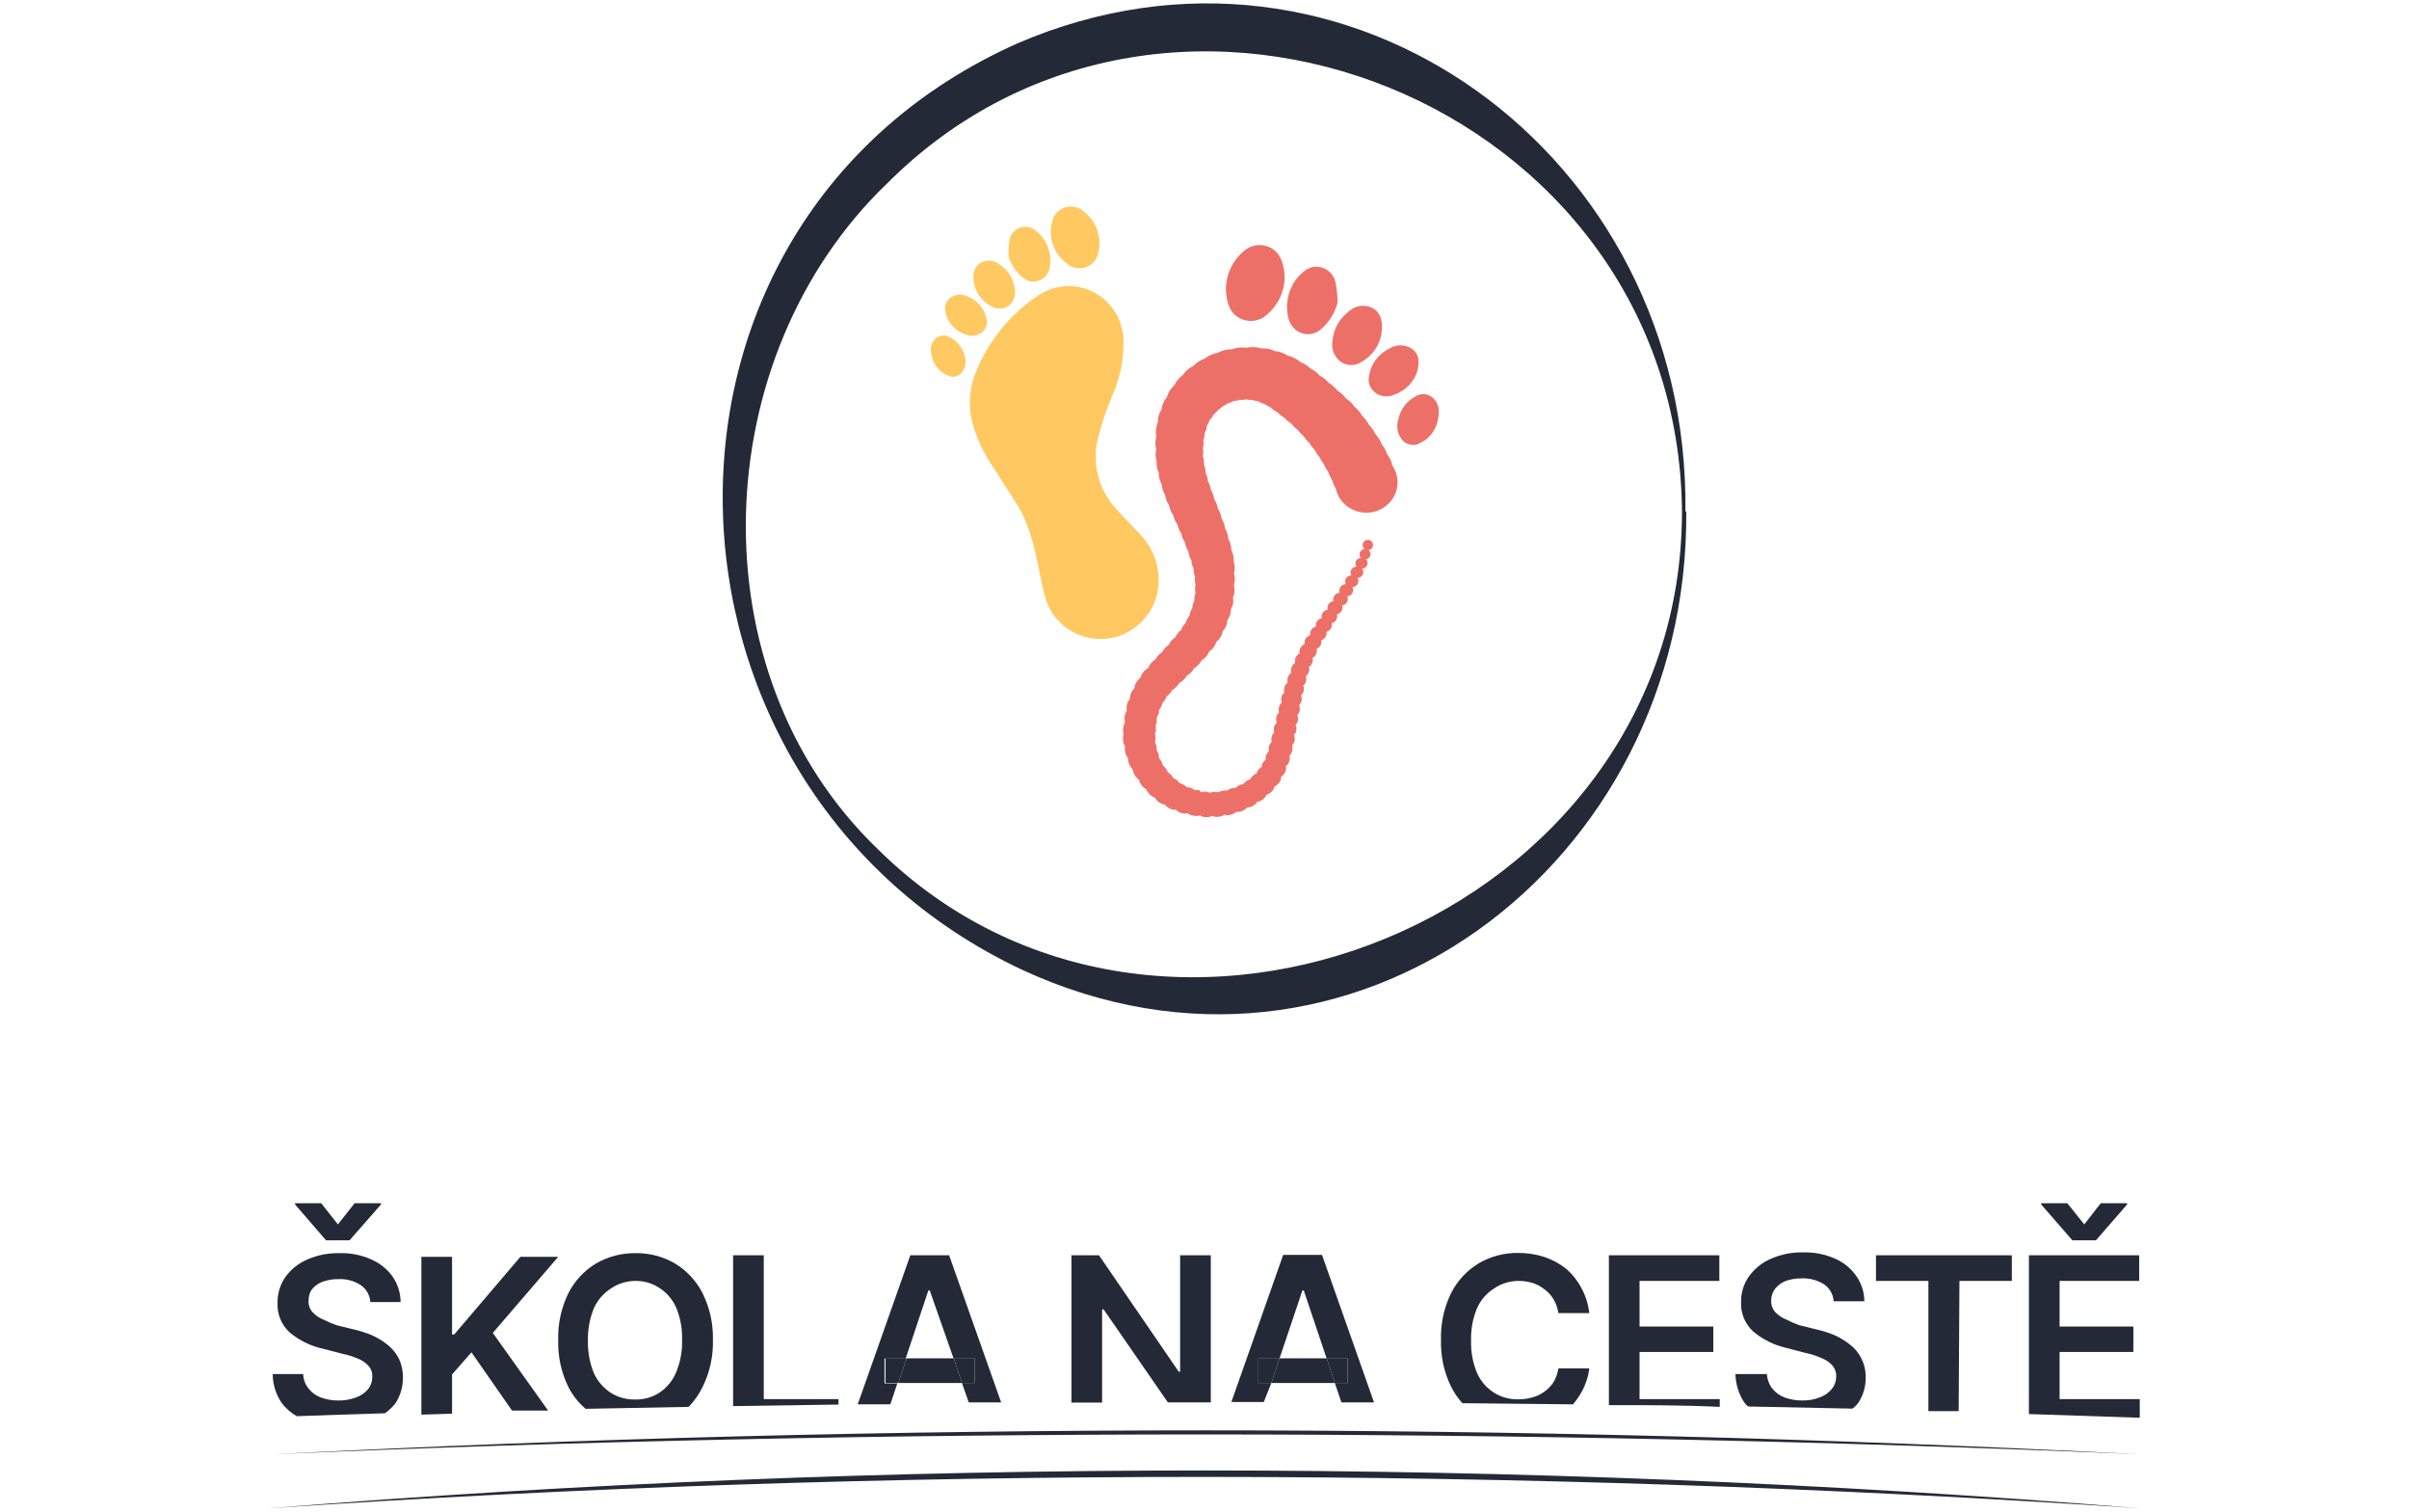 <svg width="255" height="160" viewBox="0 0 255 160" fill="none" xmlns="http://www.w3.org/2000/svg">
<path d="M178.498 54.139C178.772 91.629 142.812 118.679 108.196 102.648C66.972 83.277 65.058 23.562 107.763 4.562C142.607 -10.378 178.863 16.463 178.407 54.139H178.498ZM178.043 54.139C177.655 10.803 123.829 -10.61 93.862 19.456C74.857 37.737 73.467 71.121 92.86 89.819C122.872 119.63 178.043 97.243 178.043 54.139Z" fill="#242937"/>
<path d="M28.866 153.925C94.701 150.555 160.665 150.555 226.5 153.925C160.958 151.151 94.305 151.11 28.866 153.925Z" fill="#242937"/>
<path d="M28.5 159.642C94.457 154.308 160.543 154.308 226.5 159.642C160.836 155.251 94.061 155.186 28.5 159.642Z" fill="#242937"/>
<path d="M93.73 143.775V146.384H95.086L95.97 143.775H93.73Z" fill="#242937"/>
<path d="M103.181 146.384V143.775H100.962L101.825 146.384H103.181Z" fill="#242937"/>
<path d="M140.432 143.775H135.439L134.576 146.384H141.295L140.432 143.775Z" fill="#242937"/>
<path d="M142.651 146.384V143.775H140.432L141.295 146.384H142.651Z" fill="#242937"/>
<path d="M133.2 143.775V146.384H134.576L135.439 143.775H133.2Z" fill="#242937"/>
<path d="M41.851 148.542C42.375 147.742 42.654 146.806 42.652 145.85C42.668 145.141 42.52 144.438 42.221 143.795C41.928 143.232 41.523 142.735 41.029 142.337C40.507 141.923 39.934 141.578 39.324 141.309C38.659 141.036 37.972 140.823 37.269 140.672L35.605 140.261C35.148 140.097 34.702 139.905 34.269 139.686C33.834 139.522 33.441 139.262 33.119 138.926C32.956 138.755 32.831 138.551 32.753 138.327C32.675 138.104 32.646 137.867 32.667 137.631C32.662 137.24 32.769 136.855 32.975 136.522C33.27 136.146 33.66 135.855 34.105 135.68C34.657 135.477 35.243 135.38 35.831 135.392C36.666 135.347 37.494 135.57 38.194 136.029C38.486 136.231 38.729 136.497 38.903 136.807C39.078 137.116 39.179 137.462 39.2 137.816H42.406C42.4 136.855 42.107 135.918 41.563 135.125C40.983 134.32 40.195 133.687 39.283 133.296C38.229 132.83 37.085 132.605 35.934 132.639C34.776 132.612 33.627 132.836 32.564 133.296C31.629 133.687 30.819 134.327 30.222 135.145C29.653 135.957 29.358 136.929 29.379 137.919C29.352 138.498 29.452 139.076 29.672 139.612C29.892 140.148 30.227 140.629 30.653 141.022C31.662 141.869 32.86 142.46 34.146 142.747L36.201 143.282C36.772 143.393 37.33 143.565 37.865 143.795C38.296 143.957 38.682 144.218 38.995 144.556C39.137 144.71 39.247 144.891 39.318 145.089C39.388 145.287 39.418 145.497 39.406 145.706C39.417 146.191 39.257 146.664 38.954 147.042C38.621 147.437 38.188 147.735 37.701 147.905C37.105 148.135 36.47 148.247 35.831 148.233C35.201 148.242 34.575 148.137 33.982 147.925C33.464 147.739 33.008 147.412 32.667 146.98C32.311 146.543 32.109 146.002 32.091 145.439H28.866C28.873 146.514 29.195 147.564 29.79 148.459C30.225 149.047 30.778 149.537 31.413 149.898C34.475 149.774 37.577 149.692 40.741 149.589C41.161 149.297 41.535 148.944 41.851 148.542Z" fill="#242937"/>
<path d="M37.002 131.283L40.331 127.482V127.358H37.536L35.769 129.598L34.002 127.358H31.229V127.482L34.516 131.283H37.002Z" fill="#242937"/>
<path d="M47.85 145.48L49.905 143.138L54.199 149.302H58.021L52.165 141.083L59.089 133.029H55.083L48.077 141.248H47.85V133.029H44.604V149.733L47.85 149.631V145.48Z" fill="#242937"/>
<path d="M74.376 146.795C75.135 145.257 75.509 143.558 75.465 141.843C75.509 140.129 75.135 138.429 74.376 136.892C73.712 135.582 72.694 134.486 71.438 133.728C70.19 133.003 68.771 132.627 67.328 132.639C65.845 132.613 64.382 132.989 63.096 133.728C61.839 134.486 60.821 135.582 60.158 136.892C59.405 138.431 59.038 140.131 59.089 141.843C59.038 143.556 59.405 145.256 60.158 146.795C60.61 147.681 61.231 148.469 61.986 149.117L72.896 148.911C73.498 148.288 73.997 147.574 74.376 146.795ZM69.794 147.411C69.03 147.904 68.135 148.155 67.226 148.131C66.311 148.151 65.41 147.901 64.637 147.411C63.867 146.906 63.254 146.194 62.87 145.357C62.423 144.262 62.206 143.087 62.233 141.905C62.206 140.723 62.423 139.548 62.87 138.453C63.254 137.616 63.867 136.904 64.637 136.399C65.398 135.873 66.3 135.587 67.226 135.577C68.136 135.56 69.031 135.818 69.794 136.316C70.569 136.816 71.183 137.53 71.561 138.371C72.019 139.462 72.237 140.64 72.198 141.823C72.237 143.006 72.019 144.183 71.561 145.275C71.197 146.146 70.582 146.89 69.794 147.411Z" fill="#242937"/>
<path d="M88.758 148.09H80.848V132.865H77.601V148.829L88.758 148.665V148.09Z" fill="#242937"/>
<path d="M95.97 143.775L95.086 146.384H101.825L100.962 143.775H95.97Z" fill="#242937"/>
<path d="M100.469 132.865H96.36L90.792 148.644H94.244L94.984 146.425H93.627V143.795H95.867L98.271 136.584H98.415L100.942 143.795H103.181V146.384H101.825L102.545 148.439H105.976L100.469 132.865Z" fill="#242937"/>
<path d="M116.66 138.597H116.824L123.625 148.439H128.166V132.865H124.919V145.192H124.776L116.331 132.865H113.414V148.459H116.66V138.597Z" fill="#242937"/>
<path d="M134.576 146.384H133.2V143.795H135.439L137.864 136.584H138.007L140.432 143.795H142.651V146.384H141.295L141.993 148.439H145.445L139.939 132.824H135.829L130.344 148.398H133.775L134.576 146.384Z" fill="#242937"/>
<path d="M167.45 147.268C167.863 146.517 168.128 145.694 168.231 144.843H164.964C164.883 145.341 164.717 145.821 164.471 146.261C163.946 147.069 163.141 147.655 162.211 147.905C161.724 148.048 161.218 148.117 160.711 148.11C159.796 148.135 158.894 147.884 158.122 147.391C157.343 146.896 156.728 146.181 156.355 145.336C155.897 144.245 155.68 143.068 155.718 141.885C155.682 140.709 155.9 139.538 156.355 138.453C156.73 137.61 157.344 136.896 158.122 136.399C158.883 135.871 159.785 135.584 160.711 135.577C161.233 135.575 161.752 135.652 162.252 135.803C162.708 135.95 163.133 136.18 163.505 136.481C163.888 136.763 164.209 137.12 164.45 137.529C164.712 137.978 164.887 138.473 164.964 138.988H168.231C168.125 138.051 167.839 137.144 167.389 136.317C166.974 135.535 166.417 134.838 165.745 134.262C165.048 133.72 164.263 133.303 163.423 133.029C162.527 132.743 161.59 132.605 160.649 132.618C159.207 132.606 157.787 132.982 156.54 133.707C155.283 134.466 154.265 135.562 153.602 136.871C152.849 138.411 152.483 140.11 152.534 141.823C152.483 143.536 152.849 145.235 153.602 146.775C153.922 147.406 154.323 147.993 154.794 148.521L166.505 148.644C166.869 148.221 167.186 147.76 167.45 147.268Z" fill="#242937"/>
<path d="M182.038 148.09H173.552V143.097H181.36V140.405H173.552V135.577H181.997V132.865H170.306V148.726C174.271 148.726 178.175 148.726 182.038 148.911V148.09Z" fill="#242937"/>
<path d="M196.667 148.542C197.207 147.748 197.493 146.81 197.489 145.85C197.508 145.139 197.353 144.433 197.037 143.795C196.758 143.224 196.35 142.724 195.845 142.337C195.33 141.923 194.764 141.578 194.16 141.309C193.496 141.036 192.808 140.823 192.106 140.672L190.441 140.262C189.991 140.099 189.551 139.907 189.126 139.686C188.688 139.517 188.289 139.258 187.955 138.926C187.793 138.754 187.667 138.55 187.586 138.327C187.505 138.105 187.47 137.868 187.483 137.632C187.485 137.203 187.622 136.787 187.873 136.44C188.165 136.069 188.547 135.779 188.983 135.598C189.543 135.397 190.134 135.3 190.729 135.31C191.563 135.277 192.387 135.499 193.092 135.947C193.384 136.149 193.627 136.415 193.801 136.725C193.976 137.034 194.077 137.38 194.099 137.734H197.345C197.343 136.77 197.041 135.829 196.482 135.043C195.915 134.234 195.132 133.6 194.222 133.214C193.168 132.751 192.024 132.526 190.873 132.557C189.715 132.53 188.566 132.754 187.503 133.214C186.568 133.605 185.758 134.245 185.161 135.063C184.577 135.868 184.274 136.843 184.298 137.837C184.273 138.417 184.377 138.996 184.6 139.532C184.824 140.068 185.163 140.549 185.592 140.94C186.598 141.78 187.788 142.371 189.065 142.665L191.119 143.2C191.707 143.319 192.279 143.505 192.825 143.754C193.255 143.916 193.642 144.177 193.955 144.515C194.235 144.831 194.382 145.243 194.366 145.665C194.377 146.15 194.217 146.623 193.914 147.001C193.578 147.411 193.138 147.724 192.64 147.905C192.045 148.139 191.409 148.251 190.77 148.233C190.147 148.24 189.528 148.136 188.942 147.925C188.417 147.74 187.955 147.413 187.606 146.98C187.267 146.534 187.067 145.998 187.031 145.439H183.702C183.726 146.515 184.054 147.562 184.647 148.459C184.767 148.606 184.897 148.744 185.038 148.87L196.092 149.096C196.305 148.935 196.498 148.749 196.667 148.542Z" fill="#242937"/>
<path d="M207.413 135.577H212.96V132.865H198.578V135.577H204.125V149.363H207.33L207.413 135.577Z" fill="#242937"/>
<path d="M221.857 131.283L225.165 127.482V127.358H222.37L220.624 129.598L218.836 127.358H216.063V127.482L219.37 131.283H221.857Z" fill="#242937"/>
<path d="M226.5 148.09H218.014V143.097H225.822V140.405H218.014V135.577H226.438V132.865H214.768V149.672L226.5 150.062V148.09Z" fill="#242937"/>
<path d="M147.376 49.186C147.268 48.788 147.083 48.413 146.833 48.082C146.715 47.694 146.518 47.334 146.253 47.022C146.107 46.62 145.879 46.25 145.583 45.936C145.42 45.566 145.187 45.23 144.895 44.946C144.715 44.583 144.466 44.256 144.162 43.984C143.967 43.628 143.703 43.312 143.383 43.056C143.146 42.705 142.838 42.405 142.478 42.173C142.236 41.84 141.928 41.557 141.572 41.343C141.333 41.015 141.024 40.741 140.667 40.539C140.407 40.218 140.08 39.956 139.707 39.77C139.441 39.451 139.108 39.192 138.73 39.011C138.422 38.708 138.052 38.473 137.643 38.322C137.287 38.006 136.859 37.779 136.394 37.659H136.33C136.054 37.471 135.749 37.328 135.425 37.235C135.273 37.202 135.119 37.181 134.963 37.174C134.778 37.082 134.584 37.008 134.384 36.953C134.088 36.883 133.782 36.859 133.479 36.882L133.297 36.811C132.851 36.705 132.386 36.705 131.939 36.811C131.424 36.725 130.894 36.78 130.409 36.97C129.882 36.955 129.36 37.087 128.906 37.35C128.402 37.421 127.928 37.63 127.539 37.951C127.066 38.104 126.642 38.375 126.308 38.737C125.865 38.95 125.489 39.276 125.222 39.682C124.825 39.959 124.513 40.334 124.316 40.769C123.93 41.104 123.653 41.544 123.52 42.032C123.276 42.321 123.099 42.658 123.004 43.021C122.976 43.128 122.958 43.237 122.949 43.348C122.804 43.564 122.697 43.803 122.632 44.054C122.578 44.259 122.554 44.47 122.56 44.681C122.503 44.821 122.461 44.966 122.433 45.114C122.342 45.461 122.326 45.822 122.388 46.174V46.263C122.27 46.682 122.27 47.124 122.388 47.543C122.284 47.969 122.3 48.415 122.433 48.833C122.402 49.248 122.48 49.665 122.659 50.043C122.649 50.466 122.756 50.884 122.967 51.253C122.993 51.654 123.12 52.043 123.339 52.384C123.377 52.771 123.517 53.142 123.746 53.461C123.805 53.846 123.96 54.21 124.199 54.521C124.265 54.879 124.414 55.217 124.633 55.511C124.699 55.854 124.841 56.18 125.05 56.464C125.104 56.807 125.237 57.133 125.439 57.418C125.484 57.756 125.608 58.08 125.801 58.364C125.829 58.697 125.934 59.02 126.109 59.309C126.125 59.616 126.205 59.916 126.344 60.192C126.334 60.493 126.387 60.794 126.498 61.075C126.461 61.35 126.48 61.629 126.553 61.897C126.486 62.187 126.486 62.489 126.553 62.78C126.525 62.837 126.5 62.896 126.48 62.956C126.435 63.154 126.417 63.355 126.426 63.557C126.358 63.689 126.307 63.829 126.272 63.972C126.233 64.102 126.212 64.235 126.208 64.37C126.086 64.548 125.994 64.745 125.937 64.953C125.933 65.011 125.933 65.071 125.937 65.129C125.74 65.358 125.598 65.627 125.52 65.915C125.297 66.132 125.127 66.394 125.022 66.684C124.753 66.884 124.541 67.149 124.407 67.452C124.103 67.653 123.862 67.931 123.71 68.256C123.406 68.452 123.162 68.723 123.004 69.042C122.696 69.232 122.448 69.501 122.288 69.82C121.941 70.023 121.673 70.334 121.528 70.703C121.134 70.935 120.846 71.305 120.722 71.736C120.41 71.975 120.188 72.307 120.088 72.681C120.084 72.731 120.084 72.782 120.088 72.832C119.87 73.051 119.714 73.322 119.636 73.618C119.608 73.743 119.59 73.87 119.581 73.998C119.442 74.18 119.341 74.387 119.283 74.607C119.242 74.805 119.242 75.009 119.283 75.208C119.196 75.346 119.129 75.494 119.083 75.649C119.015 75.91 119.015 76.183 119.083 76.444C119.031 76.539 118.991 76.64 118.966 76.745C118.858 77.058 118.842 77.394 118.92 77.716V77.796C118.815 78.211 118.877 78.65 119.092 79.023C119.058 79.24 119.068 79.46 119.123 79.673C119.177 79.885 119.275 80.085 119.409 80.26C119.406 80.48 119.449 80.698 119.535 80.901C119.62 81.105 119.747 81.289 119.907 81.444C119.934 81.661 120.007 81.87 120.121 82.058C120.234 82.247 120.387 82.41 120.568 82.539C120.618 82.749 120.712 82.948 120.845 83.121C120.977 83.294 121.145 83.439 121.338 83.546C121.417 83.746 121.539 83.928 121.695 84.081C121.851 84.233 122.037 84.351 122.243 84.429C122.345 84.608 122.484 84.764 122.651 84.889C122.817 85.013 123.008 85.103 123.212 85.153H123.302C123.506 85.421 123.796 85.614 124.126 85.701C124.237 85.714 124.35 85.714 124.461 85.701C124.644 85.885 124.876 86.017 125.131 86.081C125.32 86.116 125.513 86.116 125.701 86.081C125.855 86.193 126.031 86.274 126.218 86.319C126.478 86.39 126.754 86.39 127.014 86.319C127.124 86.377 127.239 86.424 127.358 86.461C127.683 86.536 128.025 86.502 128.327 86.363L128.49 86.425C128.679 86.471 128.875 86.479 129.067 86.447C129.258 86.415 129.441 86.344 129.604 86.24C129.82 86.292 130.047 86.291 130.263 86.237C130.48 86.183 130.679 86.078 130.844 85.931C131.062 85.953 131.283 85.922 131.486 85.842C131.69 85.762 131.87 85.635 132.012 85.471C132.227 85.466 132.437 85.408 132.624 85.303C132.811 85.198 132.967 85.05 133.08 84.871C133.296 84.836 133.5 84.75 133.672 84.618C133.844 84.487 133.98 84.316 134.067 84.12C134.276 84.058 134.464 83.944 134.613 83.789C134.762 83.634 134.867 83.444 134.918 83.237C135.085 83.162 135.232 83.052 135.35 82.914C135.467 82.777 135.552 82.615 135.597 82.442C135.601 82.371 135.601 82.3 135.597 82.23C135.853 82.069 136.038 81.82 136.113 81.532C136.14 81.389 136.14 81.242 136.113 81.099C136.294 80.951 136.426 80.754 136.493 80.534C136.534 80.35 136.534 80.161 136.493 79.977C136.629 79.846 136.726 79.681 136.774 79.5C136.833 79.301 136.833 79.09 136.774 78.891C136.894 78.766 136.982 78.615 137.028 78.449C137.074 78.234 137.055 78.01 136.973 77.804C137.084 77.686 137.165 77.544 137.209 77.389C137.256 77.17 137.234 76.942 137.145 76.736C137.256 76.618 137.337 76.475 137.381 76.32C137.429 76.107 137.407 75.885 137.317 75.685C137.437 75.567 137.524 75.421 137.571 75.261C137.619 75.05 137.597 74.831 137.507 74.633C137.634 74.516 137.725 74.366 137.77 74.201C137.816 74 137.797 73.79 137.716 73.6C137.849 73.481 137.946 73.328 137.996 73.158C138.045 72.964 138.029 72.76 137.951 72.575C138.096 72.457 138.2 72.297 138.247 72.118C138.294 71.939 138.282 71.75 138.214 71.577C138.382 71.459 138.503 71.287 138.558 71.091C138.606 70.93 138.606 70.758 138.558 70.597C138.745 70.478 138.88 70.295 138.938 70.085C138.978 69.937 138.978 69.782 138.938 69.634C139.043 69.58 139.135 69.505 139.209 69.414C139.282 69.322 139.335 69.217 139.363 69.104C139.399 68.965 139.399 68.819 139.363 68.68C139.484 68.634 139.591 68.56 139.677 68.465C139.762 68.369 139.822 68.255 139.852 68.132C139.879 68.01 139.879 67.884 139.852 67.762C140.04 67.708 140.201 67.588 140.304 67.424C140.406 67.261 140.442 67.066 140.405 66.878C140.539 66.843 140.662 66.774 140.76 66.677C140.859 66.581 140.93 66.462 140.966 66.331C140.998 66.206 140.998 66.076 140.966 65.951C141.067 65.929 141.163 65.886 141.246 65.826C141.33 65.766 141.4 65.689 141.451 65.601C141.502 65.512 141.534 65.415 141.544 65.314C141.554 65.213 141.542 65.111 141.509 65.015C141.645 64.989 141.77 64.927 141.871 64.834C141.972 64.742 142.044 64.624 142.079 64.493C142.121 64.361 142.121 64.219 142.079 64.087C142.216 64.064 142.343 64.002 142.444 63.909C142.545 63.817 142.617 63.697 142.65 63.566C142.69 63.418 142.674 63.261 142.605 63.124C142.747 63.112 142.881 63.057 142.99 62.967C143.099 62.877 143.176 62.756 143.211 62.621C143.253 62.464 143.234 62.297 143.157 62.153C143.298 62.144 143.433 62.092 143.543 62.005C143.654 61.918 143.734 61.8 143.772 61.667C143.794 61.583 143.798 61.496 143.784 61.411C143.77 61.326 143.738 61.245 143.691 61.172C143.829 61.169 143.963 61.121 144.07 61.036C144.178 60.952 144.255 60.835 144.289 60.704C144.312 60.615 144.314 60.522 144.296 60.431C144.277 60.341 144.237 60.256 144.18 60.183C144.296 60.181 144.41 60.145 144.506 60.081C144.602 60.017 144.676 59.927 144.721 59.822C144.765 59.717 144.777 59.601 144.755 59.49C144.733 59.378 144.678 59.275 144.596 59.194C144.703 59.179 144.804 59.136 144.887 59.069C144.97 59.002 145.033 58.914 145.067 58.814C145.093 58.708 145.088 58.598 145.053 58.495C145.017 58.392 144.953 58.3 144.868 58.231C144.995 58.212 145.111 58.151 145.197 58.058C145.283 57.965 145.334 57.846 145.342 57.721C145.349 57.597 145.312 57.473 145.238 57.371C145.163 57.269 145.055 57.196 144.931 57.162C144.861 57.144 144.787 57.139 144.714 57.148C144.641 57.158 144.572 57.182 144.508 57.218C144.445 57.254 144.39 57.302 144.346 57.359C144.302 57.416 144.27 57.481 144.252 57.551C144.226 57.651 144.228 57.756 144.26 57.855C144.293 57.953 144.352 58.041 144.433 58.107C144.314 58.118 144.202 58.165 144.111 58.241C144.02 58.317 143.956 58.418 143.926 58.531C143.902 58.621 143.902 58.715 143.925 58.805C143.949 58.895 143.996 58.977 144.062 59.044C143.932 59.05 143.807 59.096 143.704 59.175C143.602 59.254 143.528 59.363 143.492 59.485C143.471 59.57 143.469 59.658 143.486 59.743C143.503 59.829 143.539 59.909 143.591 59.98C143.452 59.981 143.316 60.026 143.205 60.109C143.094 60.192 143.013 60.308 142.976 60.439C142.939 60.599 142.965 60.766 143.048 60.907C142.902 60.906 142.76 60.953 142.643 61.039C142.527 61.125 142.443 61.247 142.405 61.384C142.372 61.533 142.391 61.689 142.46 61.826C142.308 61.828 142.162 61.879 142.043 61.97C141.924 62.061 141.838 62.187 141.799 62.329C141.754 62.464 141.754 62.61 141.799 62.745C141.648 62.753 141.503 62.808 141.386 62.901C141.269 62.995 141.185 63.123 141.147 63.266C141.11 63.384 141.11 63.51 141.147 63.628C141 63.648 140.863 63.712 140.753 63.809C140.643 63.907 140.566 64.034 140.531 64.175C140.5 64.291 140.5 64.413 140.531 64.529C140.386 64.554 140.251 64.618 140.142 64.716C140.033 64.812 139.955 64.938 139.916 65.076C139.888 65.187 139.888 65.302 139.916 65.412C139.771 65.443 139.638 65.512 139.531 65.612C139.424 65.711 139.347 65.838 139.309 65.977C139.287 66.085 139.287 66.196 139.309 66.304C139.165 66.338 139.032 66.41 138.926 66.511C138.819 66.612 138.742 66.739 138.702 66.878C138.68 66.989 138.68 67.103 138.702 67.214C138.562 67.256 138.434 67.332 138.33 67.433C138.226 67.535 138.148 67.66 138.105 67.797C138.073 67.922 138.073 68.052 138.105 68.177C137.977 68.227 137.862 68.304 137.77 68.403C137.677 68.503 137.609 68.622 137.571 68.751C137.534 68.884 137.534 69.024 137.571 69.157C137.456 69.213 137.354 69.293 137.273 69.39C137.192 69.488 137.133 69.601 137.1 69.722C137.064 69.868 137.064 70.019 137.1 70.164C136.894 70.291 136.745 70.49 136.683 70.721C136.637 70.879 136.637 71.048 136.683 71.206C136.501 71.334 136.367 71.517 136.303 71.728C136.253 71.898 136.253 72.078 136.303 72.249C136.135 72.375 136.014 72.552 135.959 72.752C135.898 72.933 135.898 73.128 135.959 73.309C135.801 73.429 135.688 73.598 135.639 73.789C135.59 73.979 135.607 74.18 135.688 74.36C135.545 74.486 135.442 74.648 135.389 74.828C135.33 75.021 135.33 75.227 135.389 75.42C135.253 75.544 135.156 75.703 135.108 75.879C135.06 76.079 135.075 76.289 135.153 76.48C135.022 76.603 134.928 76.758 134.882 76.93C134.823 77.123 134.823 77.329 134.882 77.522C134.752 77.649 134.658 77.808 134.61 77.981C134.56 78.163 134.56 78.355 134.61 78.538C134.47 78.667 134.37 78.832 134.321 79.014C134.284 79.18 134.284 79.352 134.321 79.518C134.168 79.662 134.056 79.841 133.995 80.039C133.981 80.154 133.981 80.269 133.995 80.384C133.779 80.545 133.626 80.772 133.56 81.028C133.556 81.075 133.556 81.123 133.56 81.17C133.287 81.326 133.086 81.579 132.999 81.876C132.709 81.993 132.473 82.21 132.338 82.486C132.04 82.563 131.78 82.742 131.604 82.989C131.291 83.023 131.001 83.168 130.79 83.396C130.461 83.379 130.138 83.483 129.884 83.687C129.572 83.642 129.253 83.701 128.979 83.855C128.678 83.777 128.36 83.799 128.074 83.917L127.847 83.837C127.61 83.775 127.36 83.775 127.123 83.837C127.076 83.764 127.022 83.696 126.96 83.634C126.799 83.603 126.632 83.603 126.471 83.634C126.303 83.496 126.105 83.396 125.892 83.343H125.647C125.449 83.124 125.187 82.969 124.896 82.901C124.725 82.662 124.485 82.478 124.208 82.371C124.077 82.106 123.869 81.885 123.61 81.735C123.511 81.454 123.332 81.205 123.094 81.02C123.033 80.735 122.892 80.472 122.687 80.26C122.691 79.948 122.603 79.641 122.433 79.377C122.451 79.089 122.388 78.802 122.252 78.546C122.336 78.258 122.336 77.952 122.252 77.663L122.315 77.504C122.37 77.269 122.37 77.024 122.315 76.789C122.365 76.69 122.404 76.586 122.433 76.48C122.46 76.31 122.46 76.137 122.433 75.967C122.541 75.807 122.624 75.631 122.678 75.446C122.678 75.349 122.678 75.252 122.678 75.155C122.846 74.955 122.969 74.723 123.04 74.475C123.035 74.454 123.035 74.433 123.04 74.413C123.246 74.214 123.403 73.972 123.501 73.706C123.748 73.532 123.947 73.302 124.081 73.035C124.394 72.863 124.651 72.609 124.823 72.302C125.162 72.126 125.44 71.855 125.62 71.524C125.955 71.341 126.226 71.064 126.399 70.729C126.741 70.541 127.016 70.254 127.186 69.908C127.555 69.689 127.839 69.357 127.992 68.963C128.362 68.718 128.634 68.356 128.762 67.938C129.082 67.674 129.31 67.319 129.413 66.922C129.418 66.893 129.418 66.863 129.413 66.834C129.652 66.587 129.818 66.282 129.893 65.951C129.902 65.863 129.902 65.774 129.893 65.686C130.051 65.473 130.167 65.233 130.237 64.979C130.278 64.814 130.296 64.645 130.292 64.476C130.384 64.32 130.457 64.154 130.509 63.981C130.554 63.739 130.554 63.49 130.509 63.248C130.551 63.153 130.587 63.056 130.618 62.956C130.695 62.64 130.695 62.31 130.618 61.994C130.618 61.994 130.618 61.941 130.618 61.914C130.741 61.514 130.741 61.087 130.618 60.687C130.738 60.266 130.725 59.819 130.581 59.406C130.618 58.981 130.53 58.555 130.328 58.178C130.332 57.775 130.226 57.379 130.02 57.03C129.998 56.645 129.88 56.273 129.676 55.943C129.645 55.565 129.517 55.201 129.305 54.883C129.267 54.512 129.133 54.156 128.916 53.85C128.869 53.49 128.738 53.146 128.535 52.843C128.492 52.501 128.371 52.172 128.182 51.88C128.142 51.55 128.035 51.232 127.865 50.944C127.84 50.637 127.757 50.338 127.621 50.061C127.624 49.758 127.566 49.458 127.449 49.177C127.464 48.878 127.424 48.579 127.331 48.294C127.381 48.017 127.381 47.733 127.331 47.455C127.4 47.166 127.415 46.866 127.376 46.572C127.404 46.511 127.429 46.449 127.449 46.386C127.495 46.201 127.519 46.011 127.521 45.821C127.609 45.655 127.679 45.48 127.73 45.3C127.733 45.235 127.733 45.17 127.73 45.105C127.868 44.903 127.978 44.683 128.055 44.452C128.222 44.285 128.363 44.094 128.472 43.886C128.641 43.745 128.793 43.585 128.925 43.41C129.114 43.294 129.288 43.154 129.441 42.994C129.64 42.911 129.829 42.804 130.002 42.676C130.211 42.626 130.412 42.549 130.599 42.447C130.818 42.433 131.034 42.391 131.242 42.323C131.47 42.331 131.697 42.316 131.921 42.279C132.142 42.322 132.367 42.34 132.591 42.332L132.89 42.438C132.999 42.438 133.107 42.438 133.216 42.491C133.407 42.599 133.611 42.685 133.823 42.747C134.026 42.895 134.248 43.017 134.483 43.109C134.698 43.326 134.949 43.505 135.226 43.639C135.446 43.874 135.702 44.074 135.986 44.231C136.192 44.476 136.437 44.688 136.711 44.858C136.896 45.11 137.123 45.331 137.381 45.512C137.549 45.758 137.753 45.978 137.987 46.165C138.154 46.428 138.358 46.666 138.594 46.872C138.738 47.145 138.928 47.392 139.155 47.605C139.292 47.887 139.468 48.149 139.68 48.382C139.797 48.645 139.949 48.892 140.133 49.115C140.245 49.414 140.403 49.695 140.604 49.946C140.694 50.26 140.835 50.558 141.02 50.829C141.1 51.141 141.229 51.438 141.4 51.712C141.525 52.298 141.817 52.838 142.241 53.271C142.665 53.703 143.205 54.011 143.8 54.159C144.451 54.326 145.139 54.294 145.771 54.069C146.403 53.843 146.949 53.433 147.336 52.896C147.722 52.358 147.931 51.717 147.933 51.06C147.935 50.404 147.731 49.762 147.349 49.221L147.376 49.186Z" fill="#ED7068"/>
<path d="M134.074 33.334C134.999 32.568 135.63 31.529 135.868 30.382C136.079 29.412 135.991 28.403 135.613 27.478C135.485 27.131 135.272 26.819 134.992 26.566C134.712 26.314 134.372 26.129 134.002 26.027C133.632 25.925 133.242 25.909 132.865 25.98C132.488 26.052 132.134 26.208 131.835 26.437C130.936 27.135 130.287 28.081 129.975 29.146C129.663 30.211 129.704 31.343 130.091 32.389C130.223 32.758 130.451 33.089 130.752 33.353C131.053 33.618 131.419 33.806 131.816 33.9C132.213 33.994 132.628 33.992 133.022 33.893C133.417 33.794 133.779 33.602 134.074 33.334Z" fill="#ED7068"/>
<path d="M136.381 33.678C136.463 34.044 136.637 34.382 136.885 34.66C137.132 34.938 137.446 35.147 137.794 35.265C138.142 35.383 138.513 35.406 138.87 35.333C139.228 35.26 139.559 35.093 139.832 34.848C140.689 34.114 141.303 33.128 141.592 32.02C141.58 31.3 141.503 30.582 141.364 29.874C141.286 29.528 141.122 29.208 140.89 28.942C140.658 28.676 140.365 28.474 140.038 28.355C139.711 28.235 139.36 28.202 139.019 28.258C138.678 28.315 138.358 28.459 138.089 28.678C137.353 29.241 136.799 30.016 136.495 30.905C136.192 31.794 136.152 32.759 136.381 33.678Z" fill="#ED7068"/>
<path d="M141.049 36.1C140.976 36.51 141.019 36.935 141.174 37.324C141.328 37.713 141.586 38.05 141.919 38.294C142.26 38.525 142.659 38.646 143.064 38.641C143.469 38.635 143.862 38.504 144.19 38.264C144.687 37.979 145.121 37.591 145.465 37.125C145.808 36.659 146.054 36.124 146.188 35.553C146.472 34.136 146.166 33.169 145.392 32.662C144.96 32.414 144.464 32.316 143.977 32.384C143.491 32.451 143.041 32.68 142.696 33.036C142.227 33.397 141.838 33.855 141.554 34.383C141.27 34.911 141.098 35.496 141.049 36.1Z" fill="#ED7068"/>
<path d="M144.928 39.763C144.84 40.094 144.857 40.442 144.976 40.765C145.095 41.087 145.312 41.371 145.6 41.581C145.887 41.792 146.234 41.92 146.597 41.95C146.96 41.98 147.325 41.911 147.646 41.751C148.245 41.531 148.778 41.178 149.199 40.723C149.62 40.269 149.918 39.725 150.066 39.139C150.267 38.173 150.191 37.41 149.419 36.895C149.076 36.672 148.669 36.552 148.251 36.55C147.834 36.549 147.426 36.666 147.082 36.887C146.503 37.17 146.005 37.578 145.631 38.079C145.256 38.579 145.015 39.157 144.928 39.763Z" fill="#ED7068"/>
<path d="M149.797 41.985C149.351 42.214 148.96 42.549 148.652 42.967C148.343 43.385 148.125 43.874 148.013 44.4C147.885 44.794 147.868 45.224 147.964 45.634C148.061 46.044 148.267 46.416 148.556 46.702C148.816 46.929 149.131 47.065 149.46 47.093C149.789 47.12 150.116 47.037 150.397 46.855C150.944 46.593 151.41 46.169 151.744 45.628C152.077 45.088 152.263 44.453 152.283 43.796C152.331 43.459 152.289 43.111 152.16 42.796C152.032 42.481 151.824 42.211 151.561 42.019C151.298 41.828 150.991 41.722 150.678 41.716C150.365 41.71 150.059 41.804 149.797 41.985Z" fill="#ED7068"/>
<g clip-path="url(#clip0_1_279)">
<path d="M103.069 45.244C103.578 46.833 104.329 48.334 105.295 49.694C105.987 50.797 106.679 51.899 107.404 52.985C108.832 55.126 109.418 57.567 109.937 60.033C110.145 61.271 110.428 62.495 110.784 63.699C111.316 65.101 112.345 66.258 113.675 66.95C115.005 67.641 116.543 67.82 117.996 67.45C119.422 67.078 120.669 66.213 121.517 65.009C122.365 63.804 122.759 62.338 122.627 60.87C122.497 59.179 121.758 57.592 120.547 56.404C119.739 55.595 118.953 54.757 118.193 53.905C117.253 52.911 116.58 51.694 116.237 50.37C115.894 49.045 115.892 47.655 116.231 46.33C116.615 44.827 117.111 43.355 117.716 41.926C118.555 40.071 118.968 38.052 118.925 36.017C118.895 34.558 118.323 33.163 117.321 32.102C116.319 31.042 114.958 30.393 113.503 30.282C112.171 30.216 110.855 30.597 109.765 31.366C106.74 33.421 104.426 36.364 103.142 39.789C102.517 41.549 102.491 43.468 103.069 45.244Z" fill="#FFC860"/>
</g>
<path d="M112.978 27.94C112.185 27.353 111.62 26.532 111.373 25.605C111.155 24.822 111.181 23.994 111.447 23.222C111.536 22.933 111.696 22.669 111.913 22.451C112.131 22.233 112.401 22.067 112.699 21.968C112.997 21.869 113.315 21.839 113.627 21.881C113.939 21.923 114.236 22.036 114.492 22.21C115.259 22.741 115.835 23.486 116.139 24.343C116.444 25.2 116.463 26.126 116.194 26.997C116.103 27.304 115.933 27.584 115.698 27.813C115.464 28.042 115.173 28.211 114.852 28.305C114.532 28.399 114.192 28.415 113.865 28.351C113.537 28.287 113.232 28.146 112.978 27.94Z" fill="#FFC860"/>
<path d="M111.11 28.325C111.059 28.627 110.933 28.911 110.743 29.149C110.553 29.387 110.306 29.57 110.027 29.682C109.747 29.793 109.445 29.828 109.149 29.784C108.853 29.739 108.574 29.617 108.339 29.429C107.604 28.866 107.056 28.086 106.768 27.194C106.744 26.605 106.773 26.015 106.854 25.431C106.903 25.146 107.022 24.877 107.199 24.649C107.377 24.422 107.608 24.245 107.87 24.133C108.132 24.021 108.418 23.979 108.699 24.011C108.981 24.043 109.25 24.147 109.481 24.314C110.109 24.742 110.598 25.351 110.888 26.065C111.178 26.778 111.255 27.564 111.11 28.325Z" fill="#FFC860"/>
<path d="M107.403 30.508C107.481 30.839 107.466 31.188 107.358 31.512C107.25 31.837 107.053 32.123 106.792 32.337C106.524 32.541 106.203 32.656 105.871 32.669C105.539 32.682 105.212 32.592 104.932 32.41C104.512 32.198 104.139 31.9 103.836 31.534C103.533 31.168 103.307 30.741 103.172 30.281C102.873 29.136 103.079 28.332 103.689 27.886C104.031 27.665 104.433 27.563 104.834 27.598C105.236 27.632 105.614 27.8 105.913 28.076C106.314 28.35 106.654 28.708 106.91 29.127C107.167 29.546 107.335 30.016 107.403 30.508Z" fill="#FFC860"/>
<path d="M104.399 33.672C104.486 33.938 104.488 34.223 104.406 34.492C104.323 34.761 104.159 35.002 103.934 35.186C103.708 35.37 103.43 35.489 103.134 35.529C102.839 35.569 102.537 35.529 102.266 35.412C101.766 35.258 101.314 34.992 100.948 34.639C100.582 34.286 100.313 33.855 100.165 33.383C99.956 32.602 99.983 31.975 100.59 31.522C100.861 31.325 101.189 31.209 101.531 31.191C101.872 31.171 102.211 31.25 102.503 31.415C102.99 31.621 103.416 31.934 103.746 32.327C104.076 32.719 104.3 33.18 104.399 33.672Z" fill="#FFC860"/>
<path d="M100.516 35.7C100.891 35.868 101.227 36.125 101.499 36.453C101.77 36.781 101.971 37.172 102.087 37.596C102.211 37.913 102.245 38.263 102.184 38.602C102.124 38.941 101.973 39.254 101.75 39.5C101.547 39.696 101.295 39.821 101.027 39.858C100.759 39.894 100.488 39.84 100.25 39.704C99.79 39.514 99.388 39.187 99.091 38.759C98.793 38.332 98.611 37.822 98.565 37.286C98.51 37.012 98.528 36.727 98.618 36.464C98.709 36.201 98.867 35.971 99.073 35.804C99.28 35.636 99.526 35.537 99.782 35.518C100.038 35.5 100.293 35.563 100.516 35.7Z" fill="#FFC860"/>
<defs>
<clipPath id="clip0_1_279">
<rect width="17.849" height="37.354" fill="white" transform="matrix(-0.966 0.259 0.259 0.966 117.193 28.993)"/>
</clipPath>
</defs>
</svg>
